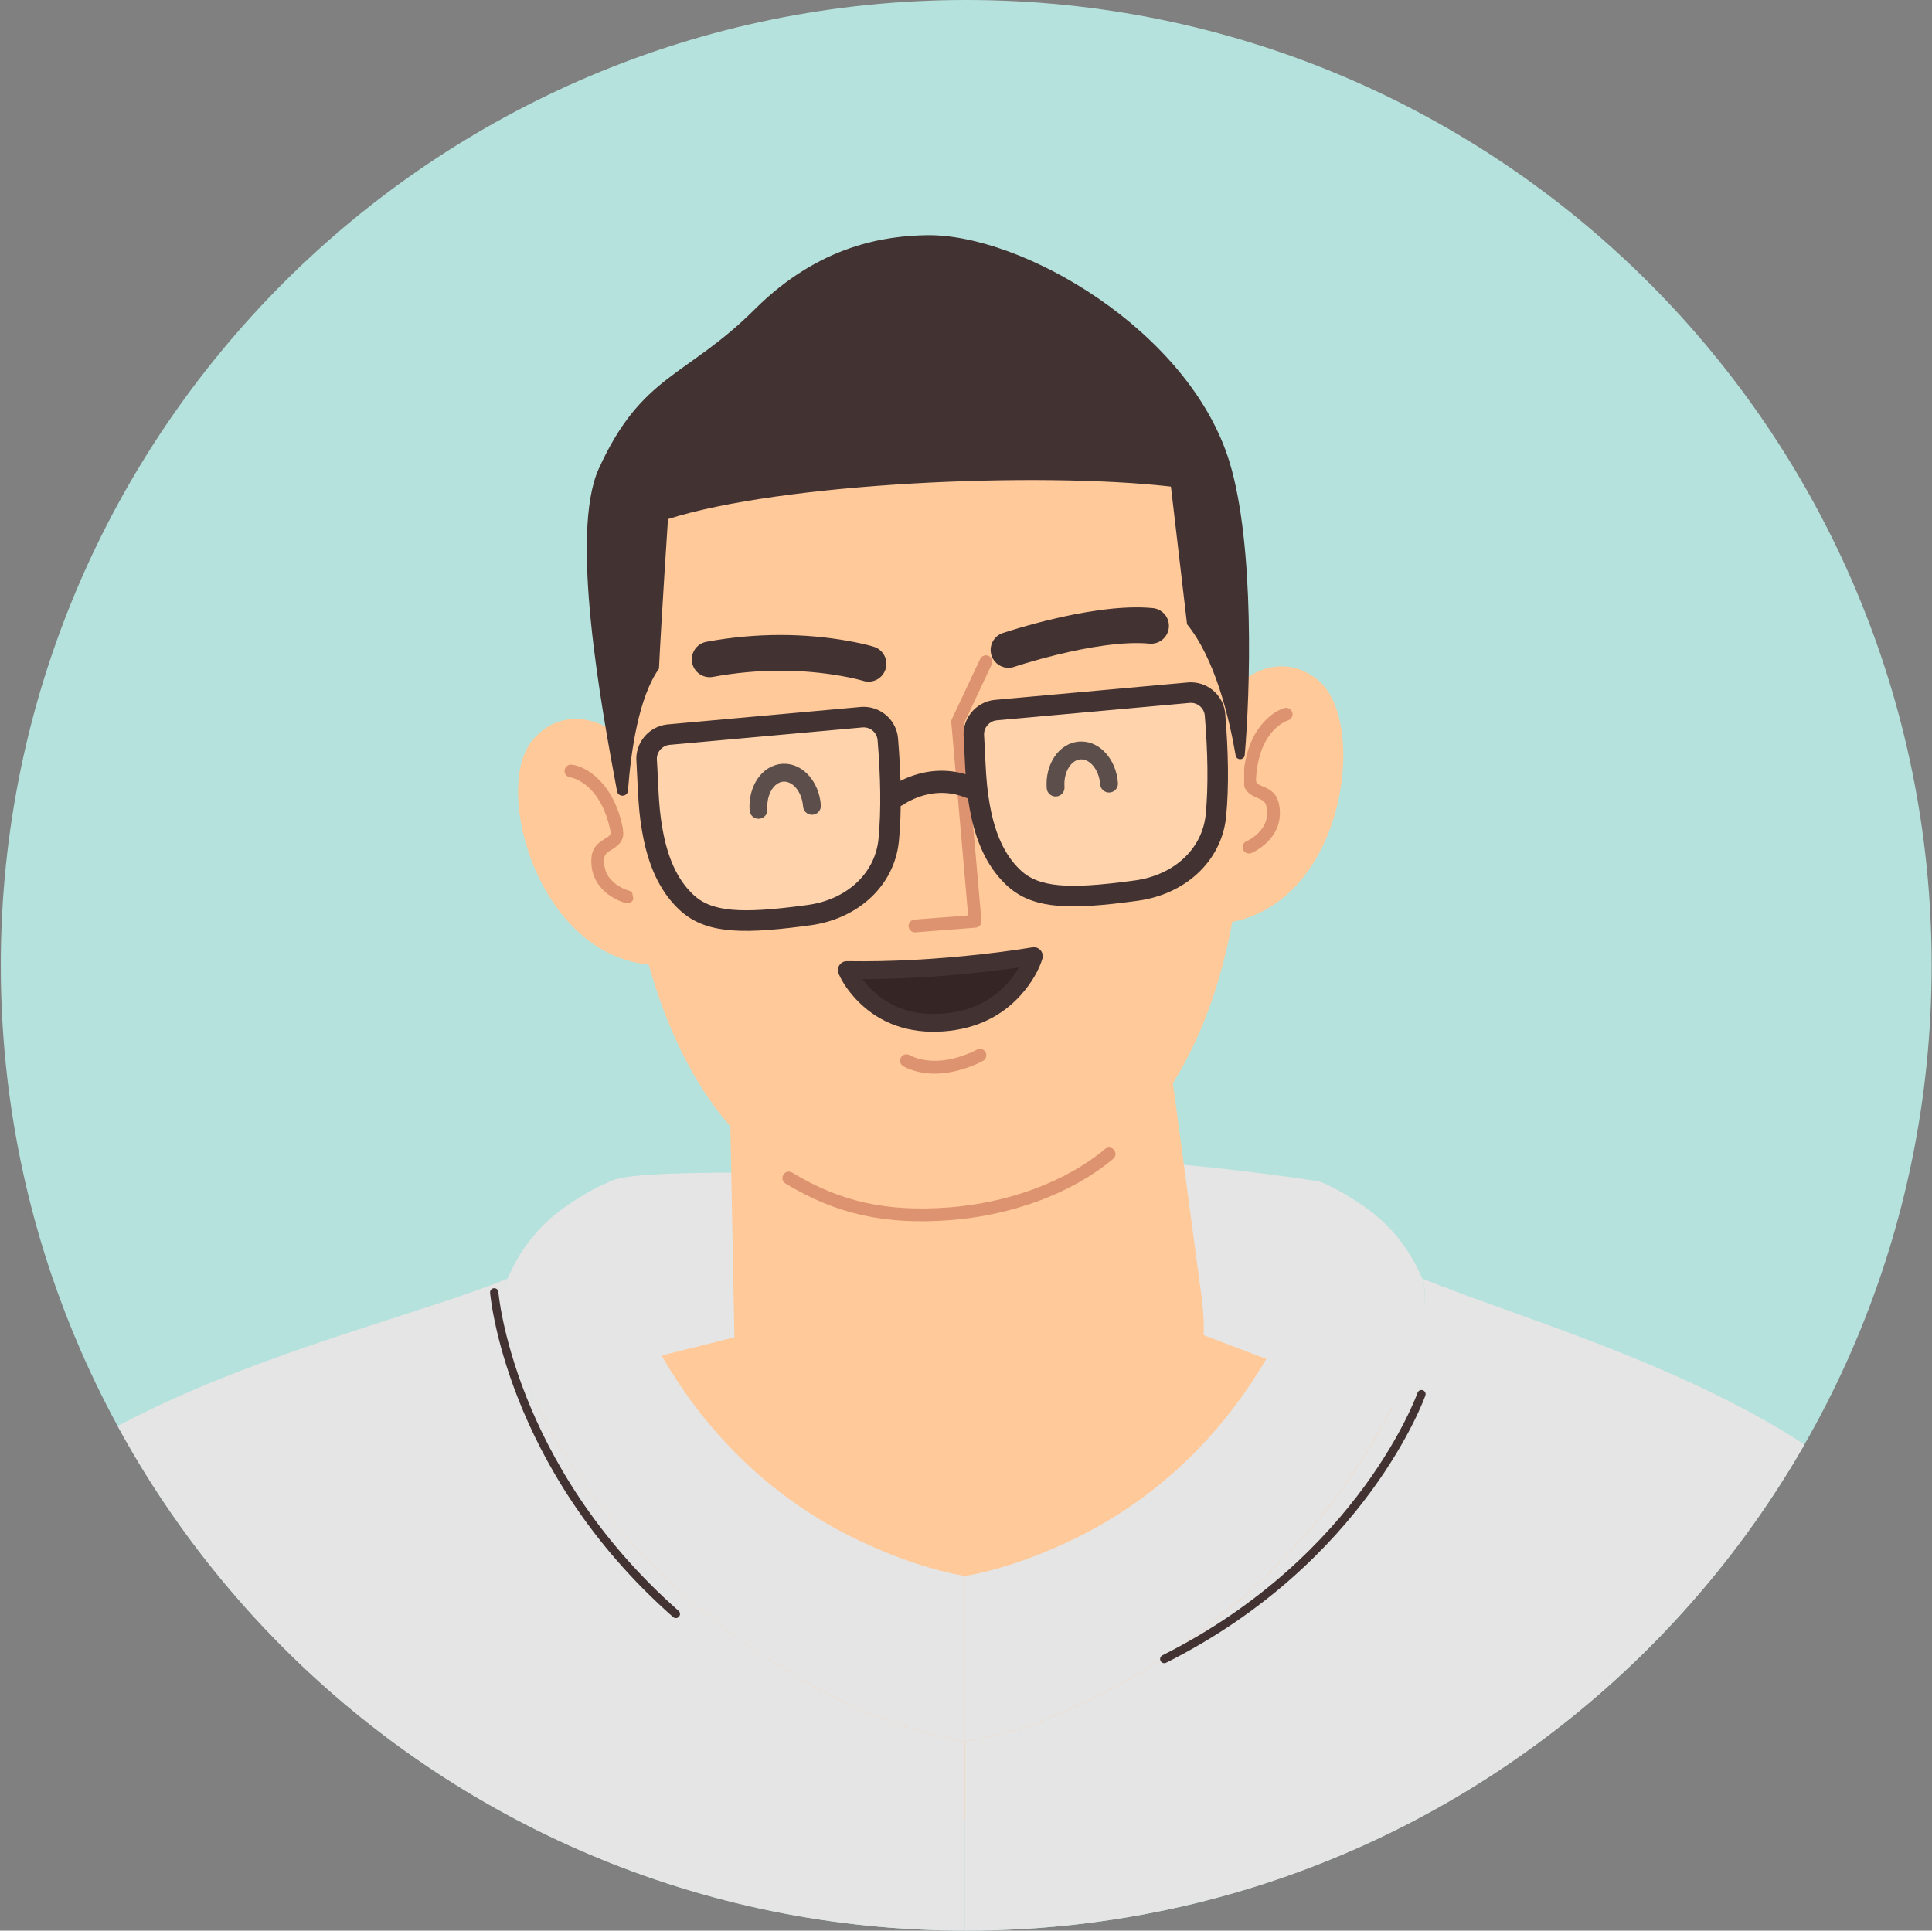 <svg width="1685" height="1684" viewBox="0 0 1685 1684" fill="none" xmlns="http://www.w3.org/2000/svg">
<rect x="0" y="0" width="1685" height="1684" fill="#808080" stroke="none"/>
<g clip-path="url(#clip0_1563_72998)">
<path d="M1684.69 842C1684.69 376.976 1307.71 0 842.688 0V0C377.664 0 0.688 376.976 0.688 842V842C0.688 1307.02 377.664 1684 842.688 1684V1684C1307.71 1684 1684.69 1307.02 1684.69 842V842Z" fill="#B5E2DC"/>
<path d="M870.442 1014.88C935.004 1002.33 1084.44 1020.11 1151.09 1030.57L1171.57 1094.52L1407.66 1233.3L918.623 1516.88L504.269 1338.28C503.868 1240.94 508.846 1043.12 531.973 1030.57C560.881 1014.88 789.739 1030.57 870.442 1014.88Z" fill="#E5E5E5"/>
<path d="M1265.52 1246.52L1046.3 1163.26H653.627L483.79 1205.49L401.883 1283.93V1439.6L722.284 1612.16L1326.95 1491.49L1265.52 1246.52Z" fill="#FFC999"/>
<path fill-rule="evenodd" clip-rule="evenodd" d="M1048.02 1131.79L994.267 730.5L633.054 775.922L640.445 1162.94C642.67 1279.83 742.044 1371.16 858.61 1363.45C976.826 1355.64 1063.77 1249.31 1048.02 1131.79Z" fill="#FFC999"/>
<path fill-rule="evenodd" clip-rule="evenodd" d="M543.054 644.51C520.401 623.41 486.685 618.941 464.343 645.74C428.355 688.92 471.375 840.525 574.39 841.77C613.116 834.405 578.404 677.459 543.054 644.51Z" fill="#FFC999"/>
<path d="M498.65 666.982C495.597 666.604 492.816 668.775 492.438 671.83C492.098 674.58 493.821 677.11 496.395 677.864L497.282 678.047C498.127 678.152 499.968 678.62 502.473 679.693C506.834 681.561 511.237 684.52 515.393 688.832C522.901 696.621 528.726 707.909 532.105 723.422C532.982 727.446 532.627 728.459 529.155 730.669L526.741 732.147C519.588 736.534 516.031 741.114 515.738 749.716C515.283 763.131 521.151 773.364 530.968 780.491C536.494 784.503 541.976 786.739 545.849 787.704C548.834 788.447 551.857 786.628 552.599 783.64C553.342 780.653 551.524 777.628 548.539 776.885L547.586 776.603C546.978 776.405 546.184 776.119 545.248 775.738C542.602 774.658 539.954 773.241 537.51 771.466C530.497 766.375 526.553 759.497 526.871 750.096C527 746.328 528.038 744.631 531.365 742.415L533.909 740.836C541.968 735.94 545.139 730.92 542.99 721.047C539.181 703.565 532.393 690.41 523.41 681.091C514.395 671.738 505.183 667.791 498.65 666.982Z" fill="#DD936F"/>
<path fill-rule="evenodd" clip-rule="evenodd" d="M1072.93 605.04C1092.2 580.795 1124.89 571.389 1150.95 594.575C1192.95 631.932 1172.88 788.239 1071.2 804.776C1031.79 803.234 1042.84 642.863 1072.93 605.04Z" fill="#FFC999"/>
<path d="M1120.24 617.645C1115.27 619.031 1108.33 622.933 1101.54 630.6C1091.95 641.428 1085.75 656.927 1084.39 677.714C1083.77 687.25 1087.14 691.713 1094.88 695.289L1098.03 696.64C1102.4 698.515 1103.9 699.979 1104.65 704.035C1106.45 713.792 1103.13 721.489 1096.27 727.704C1094.24 729.539 1092.05 731.093 1089.86 732.357L1088.21 733.261C1087.75 733.493 1087.4 733.656 1087.17 733.75C1084.33 734.931 1082.98 738.193 1084.16 741.036C1085.34 743.88 1088.6 745.228 1091.44 744.048C1094.65 742.713 1099.19 740.09 1103.74 735.974C1113.26 727.354 1118.17 715.948 1115.6 702.009C1114.18 694.328 1110.51 690.25 1104.09 687.149L1100.78 685.703C1095.82 683.63 1095.21 682.945 1095.5 678.441C1096.71 660.071 1101.96 646.927 1109.87 637.996C1112.95 634.519 1116.22 631.941 1119.45 630.124C1120.56 629.501 1121.48 629.06 1122.17 628.77L1123.23 628.386C1126.19 627.559 1127.92 624.485 1127.1 621.519C1126.36 618.883 1123.85 617.22 1121.23 617.463L1120.24 617.645Z" fill="#DD936F"/>
<path fill-rule="evenodd" clip-rule="evenodd" d="M539.936 685.983C560.583 963.235 675.563 1071.55 838.65 1059.37C989.368 1048.12 1098.06 905.184 1083.9 636.59C1073.11 431.668 1012.11 287.678 779.122 305.087C534.475 323.337 524.689 481.357 539.936 685.983Z" fill="#FFC999"/>
<path d="M971.559 1002.94C969.582 1000.58 966.069 1000.27 963.712 1002.25C929.356 1031.09 878.654 1049.36 827.314 1053.19C773.1 1057.23 732.706 1048.16 690.851 1022.77C688.22 1021.18 684.795 1022.02 683.201 1024.65C681.606 1027.28 682.446 1030.71 685.077 1032.31C728.965 1058.93 771.67 1068.52 828.143 1064.3C881.675 1060.31 934.592 1041.24 970.871 1010.79C973.228 1008.81 973.536 1005.29 971.559 1002.94Z" fill="#DD936F"/>
<path fill-rule="evenodd" clip-rule="evenodd" d="M1035.29 544.518C1059.62 574.509 1071.91 625.304 1077.67 658.876C1078.46 663.516 1085.2 663.252 1085.6 658.549C1090.27 605.559 1094.54 475.926 1072.33 403.035C1037.45 288.397 890.809 203.361 807.476 205.183C773.573 205.915 715.508 212.782 658.267 269.805C598.443 329.413 559.795 326.143 522.19 408.921C496.58 465.337 524.586 617.596 538.153 690.113C539.195 695.656 547.27 695.236 547.69 689.614C550.242 655.388 556.995 608.128 574.716 583.292C576.91 537.916 582.573 452.786 582.573 452.786C681.263 421.238 904.547 411.164 1021.22 424.446L1035.29 544.518Z" fill="#423232"/>
<path d="M739.07 558.939C702.481 552.489 660.617 551.603 616.11 559.816C607.659 561.376 602.072 569.496 603.63 577.953C605.188 586.411 613.302 592.003 621.753 590.443C662.319 582.957 700.517 583.766 733.672 589.61C738.102 590.391 742.111 591.213 745.668 592.037L749.591 592.993L752.895 593.897C761.104 596.441 769.818 591.844 772.36 583.629C774.902 575.414 770.308 566.692 762.1 564.148L759.349 563.346C754.725 562.072 747.883 560.493 739.07 558.939Z" fill="#423232"/>
<path d="M862.244 572.171C859.77 571.005 856.873 571.82 855.34 573.972L854.832 574.84L830.187 627.239C829.908 627.833 829.737 628.469 829.679 629.118L829.678 630.098L844.36 798.481L797.534 802.116C794.773 802.33 792.639 804.523 792.413 807.197L792.41 808.104C792.624 810.867 794.815 813.003 797.487 813.229L798.394 813.232L850.827 809.168C853.606 808.952 855.747 806.732 855.951 804.038L855.946 803.125L840.917 630.619L864.912 579.589C866.076 577.113 865.262 574.213 863.112 572.679L862.244 572.171Z" fill="#DD936F"/>
<path d="M1005.41 530.424C992.001 529.132 976.457 529.839 959.102 532.193C944.66 534.151 929.396 537.192 913.799 541.021C905.894 542.962 898.281 545.012 891.114 547.085L881.494 549.963L874.584 552.174C866.441 554.921 862.065 563.754 864.81 571.904C867.554 580.053 876.38 584.433 884.523 581.686L891.359 579.508L894.758 578.476C902.946 576.02 911.872 573.561 921.212 571.268C935.814 567.683 950.031 564.851 963.281 563.054C978.453 560.996 991.723 560.392 1002.42 561.424C1010.98 562.248 1018.58 555.977 1019.4 547.417C1020.23 538.857 1013.96 531.249 1005.41 530.424Z" fill="#423232"/>
<path d="M850.168 678.162C828.955 669.406 808.236 671.051 789.747 679.028C783.913 681.545 779.603 684.117 777.06 685.994C772.789 689.146 771.866 695.186 774.999 699.484C778.131 703.782 784.133 704.711 788.404 701.559C789.842 700.497 792.92 698.661 797.304 696.769C811.423 690.678 826.957 689.444 842.889 696.02C847.79 698.043 853.391 695.685 855.401 690.753C857.411 685.822 855.068 680.184 850.168 678.162Z" fill="#423232"/>
<path fill-rule="evenodd" clip-rule="evenodd" d="M868.739 619.389L1036.74 604.207C1048.47 603.148 1058.84 611.775 1059.8 623.516C1061.62 645.425 1063.57 680.663 1060.59 711.23C1057.08 747.294 1027.19 771.882 991.311 776.802C946.501 782.953 906.111 786.644 883.597 765.124C849.275 732.33 851.593 673.018 849.461 641.921C848.683 630.492 857.365 620.417 868.739 619.389Z" fill="white" fill-opacity="0.2"/>
<path d="M1037.88 597.804L1036.14 597.903L1036.1 597.905L1036.05 597.909L868.05 613.092L867.358 613.163C852.89 614.839 842.032 627.74 843.027 642.363V642.364C843.056 642.775 843.082 643.19 843.109 643.613L844.438 669.973V669.981L844.439 669.99C845.214 683.557 846.066 692.068 847.733 701.885L847.735 701.896L847.737 701.905L848.493 706.154L848.495 706.164L848.497 706.173C853.371 732.455 862.632 753.585 878.353 768.983L879.105 769.712C899.126 788.849 926.825 791.205 979.911 784.671L979.92 784.67L979.93 784.668L992.034 783.088L992.043 783.087L992.051 783.086C1031.87 777.625 1062.6 750.184 1066.68 712.74L1066.77 711.854V711.853C1069.32 685.656 1068.63 654.732 1065.99 623.004C1064.84 608.979 1053.36 598.356 1039.67 597.817L1039.63 597.815H1039.59L1038.06 597.8L1037.97 597.799L1037.88 597.804ZM1038.53 610.461C1046.11 610.443 1052.53 616.11 1053.34 623.685L1053.37 624.048L1053.37 624.05C1055.96 655.212 1056.63 685.397 1054.17 710.625L1054.1 711.359C1050.71 742.376 1025.05 765.777 990.331 770.538L987.593 770.91C959.536 774.68 938.977 776.147 923.274 774.701C907.164 773.218 896.358 768.687 887.85 760.554L887.206 759.931C873.767 746.762 865.444 728.134 860.943 703.863L860.523 701.548C858.505 690.143 857.654 680.997 856.749 663.117L856.16 650.636L856.159 650.625V650.615L855.659 641.534L855.657 641.501C855.124 633.668 861.017 626.649 868.816 625.744L869.188 625.706L1037.36 610.516L1038.53 610.461Z" fill="#423232" stroke="#423232" stroke-width="5.238"/>
<path d="M941.074 646.869C923.388 648.196 911.332 666.766 912.883 687.569C913.203 691.859 916.937 695.076 921.223 694.756C925.509 694.436 928.724 690.699 928.404 686.41C927.434 673.404 934.185 663.007 942.236 662.403C950.298 661.798 958.528 671.086 959.498 684.095C959.818 688.385 963.552 691.603 967.838 691.283C972.124 690.962 975.339 687.225 975.019 682.936C973.519 662.82 959.738 646.653 942.833 646.796L941.074 646.869Z" fill="#5C4E4A"/>
<path fill-rule="evenodd" clip-rule="evenodd" d="M583.372 640.686L751.376 625.504C763.107 624.445 773.47 633.056 774.434 644.813C776.255 666.722 778.184 701.961 775.212 732.528C771.696 768.591 741.807 793.179 705.929 798.099C661.12 804.25 620.745 807.941 598.215 786.421C563.893 753.627 566.211 694.315 564.095 663.219C563.301 651.789 571.983 641.714 583.372 640.686Z" fill="white" fill-opacity="0.2"/>
<path d="M752.516 619.183L750.77 619.285L750.729 619.288L750.688 619.292L582.685 634.474L581.992 634.545C567.511 636.221 556.649 649.121 557.662 663.742L557.661 663.743C557.716 664.554 557.77 665.381 557.821 666.261L557.82 666.262L558.897 688.338L558.898 688.35C559.716 703.693 560.567 712.731 562.354 723.262L562.355 723.272L562.357 723.282L563.114 727.536L563.115 727.546L563.117 727.555C568.066 754.252 577.546 775.636 593.726 791.095V791.096C614.242 810.693 642.797 812.698 698.48 805.557L698.492 805.555L706.659 804.469L706.67 804.468C746.801 798.964 777.699 771.133 781.394 733.235V733.234C783.942 707.021 783.252 676.021 780.624 644.387C779.471 630.352 768 619.736 754.303 619.199L754.268 619.197H754.232L752.701 619.179L752.608 619.177L752.516 619.183ZM753.181 631.843C760.875 631.831 767.371 637.67 768.008 645.429V645.432C770.589 676.499 771.248 706.761 768.794 732.007L768.718 732.741C765.33 763.758 739.667 787.159 704.95 791.92L702.211 792.292C674.156 796.062 653.599 797.529 637.898 796.084C621.79 794.601 610.984 790.069 602.469 781.936L601.824 781.312C588.385 768.143 580.063 749.514 575.564 725.245L575.166 723.055C573.25 712.253 572.381 703.496 571.533 687.548L570.702 670.159V670.148L570.701 670.137L570.293 662.907L570.291 662.874C569.739 654.925 575.822 647.81 583.822 647.088H583.823L751.629 631.92L753.181 631.843Z" fill="#423232" stroke="#423232" stroke-width="5.238"/>
<path d="M681.994 666.274C664.311 667.6 652.255 686.165 653.787 706.981C654.103 711.271 657.834 714.493 662.12 714.177C666.406 713.861 669.625 710.127 669.309 705.837C668.35 692.811 675.104 682.411 683.156 681.807C691.214 681.203 699.432 690.486 700.402 703.5C700.722 707.789 704.456 711.007 708.742 710.687C713.028 710.367 716.243 706.63 715.923 702.34C714.423 682.221 700.656 666.057 683.753 666.2L681.994 666.274Z" fill="#5C4E4A"/>
<path fill-rule="evenodd" clip-rule="evenodd" d="M738.637 846.118C823.775 847.504 901.725 833.941 901.725 833.941C901.725 833.941 886.041 887.056 822.686 891.79C759.331 896.508 738.637 846.118 738.637 846.118Z" fill="#352525"/>
<path d="M909.119 836.209C906.666 844.514 900.721 856.434 889.952 868.324C873.921 886.024 851.859 897.474 823.199 899.615C792.12 901.93 767.733 892.265 749.71 874.759C739.973 865.302 734.11 855.799 731.375 849.139C729.251 843.965 733.109 838.304 738.697 838.395C777.121 839.021 816.916 836.684 855.501 832.403C867.51 831.07 878.508 829.643 888.256 828.217L900.326 826.332C906.009 825.343 910.753 830.672 909.119 836.209ZM887.459 845.82L888.582 843.901L880.176 845.072C873.022 846.032 865.345 846.977 857.215 847.879L845.423 849.124C817.834 851.884 789.761 853.626 762.068 853.994L752.287 854.053L753.029 855.102C755.229 857.998 757.73 860.85 760.545 863.584C775.487 878.097 795.574 886.058 822.042 884.087C846.582 882.253 864.989 872.7 878.424 857.866C881.93 853.996 884.93 849.937 887.459 845.82Z" fill="#423232"/>
<path d="M859.506 917.679C857.988 915.001 854.588 914.061 851.912 915.581L850.038 916.554L849.06 917.028C846.649 918.176 843.916 919.33 840.925 920.407C828.623 924.84 816.089 926.615 804.641 924.292C800.592 923.47 796.755 922.14 793.147 920.264C790.416 918.844 787.053 919.908 785.635 922.641C784.216 925.373 785.28 928.739 788.01 930.159C792.561 932.526 797.382 934.197 802.427 935.221C816.18 938.012 830.645 935.963 844.699 930.899C850.46 928.824 854.852 926.732 857.409 925.28C860.085 923.76 861.024 920.357 859.506 917.679Z" fill="#DD936F"/>
<path d="M281.479 1523.05C277.21 1523.54 274.145 1527.4 274.632 1531.67L278.262 1562.83L281.284 1587.32C289.831 1651.96 350.162 2072.39 402.329 2442.43L412.213 2512.57L411.267 2514.61C389.32 2563.54 391.237 2612.51 408.027 2657.35L409.503 2661.19C412.6 2669.02 415.923 2676.05 419.257 2682.18L420.891 2685.11C422.158 2687.33 423.18 2688.97 423.879 2690.02C426.272 2693.59 431.105 2694.54 434.673 2692.15C438.242 2689.75 439.195 2684.92 436.802 2681.35L435.537 2679.33C434.833 2678.16 433.948 2676.62 432.922 2674.73C429.88 2669.14 426.826 2662.68 423.97 2655.46C406.793 2612.01 404.681 2564.47 427.249 2517.12C427.907 2515.74 428.144 2514.2 427.931 2512.69L303.371 1633.61C299.486 1605.86 296.937 1587.31 296.05 1580.18L292.561 1551.28C291.78 1544.63 290.967 1537.58 290.091 1529.9C289.644 1525.99 286.367 1523.08 282.536 1523L281.479 1523.05Z" fill="#423232"/>
<path d="M1240.66 1115.28C1240.76 1115.58 1240.76 1115.79 1240.76 1115.8C1256.99 1169.53 1173.36 1367.98 958.062 1479.02C916.075 1500.62 877.102 1513.39 841.599 1518.93V2014.87H1711.27C1711.27 2014.87 1806.13 1650.18 1711.27 1413.05C1639.61 1234.21 1366.96 1166.83 1240.66 1115.28ZM1147.12 1082.1C1147.12 1082.49 1147.12 1082.87 1147.1 1083.24C1147.13 1083.05 1147.15 1082.91 1147.15 1082.84C1147.16 1082.61 1147.18 1082.37 1147.2 1082.12C1147.17 1082.12 1147.15 1082.11 1147.12 1082.1Z" fill="#E5E5E5"/>
<path d="M1150.77 1030.55C1150.15 1040.58 1147.65 1072.1 1147.03 1082.84C1147.03 1086.43 1106.46 1263.38 931.106 1345.05C898.127 1360.43 868.171 1370 841.486 1374.72V1518.93C876.986 1513.39 915.956 1500.62 957.94 1479.02C1173.24 1367.98 1256.86 1169.53 1240.64 1115.8C1240.64 1115.79 1240.63 1115.08 1240.01 1114.37C1228.78 1087.86 1210.68 1066.37 1188.22 1051.32C1175.73 1042.73 1162.01 1034.85 1150.77 1030.55Z" fill="#E5E5E5"/>
<path d="M1239.73 1216.05C1239.73 1216.05 1189.29 1359.73 1015.42 1447.08" stroke="#423232" stroke-width="7.24" stroke-miterlimit="10" stroke-linecap="round" stroke-linejoin="round"/>
<path d="M442.6 1115.34C442.52 1115.61 442.519 1115.79 442.519 1115.8C426.294 1169.53 509.917 1367.98 725.216 1479.02C767.134 1500.59 806.049 1513.35 841.506 1518.91V2014.95H-28.066C-28.066 2014.95 -156.649 1640.98 -61.793 1403.85C9.879 1224.98 316.234 1166.87 442.6 1115.34Z" fill="#E5E5E5"/>
<path d="M532.363 1030.55C532.987 1040.58 535.483 1072.1 536.107 1082.84C536.107 1086.43 576.672 1263.38 752.031 1345.05C785.01 1360.43 814.965 1370 841.65 1374.72V1518.93C806.15 1513.39 767.18 1500.62 725.196 1479.02C509.897 1367.98 426.274 1169.53 442.5 1115.8C442.5 1115.79 442.505 1115.08 443.124 1114.37C454.357 1087.86 472.454 1066.37 494.92 1051.32C507.401 1042.73 521.13 1034.85 532.363 1030.55Z" fill="#E5E5E5"/>
<path d="M431.041 1127.25C431.041 1127.25 443.409 1279.05 589.441 1407.76" stroke="#423232" stroke-width="7.24" stroke-miterlimit="10" stroke-linecap="round" stroke-linejoin="round"/>
</g>
<defs>
<clipPath id="clip0_1563_72998">
<path d="M1684.69 842C1684.69 376.976 1307.71 0 842.688 0V0C377.664 0 0.688 376.976 0.688 842V842C0.688 1307.02 377.664 1684 842.688 1684V1684C1307.71 1684 1684.69 1307.02 1684.69 842V842Z" fill="white"/>
</clipPath>
</defs>
</svg>
